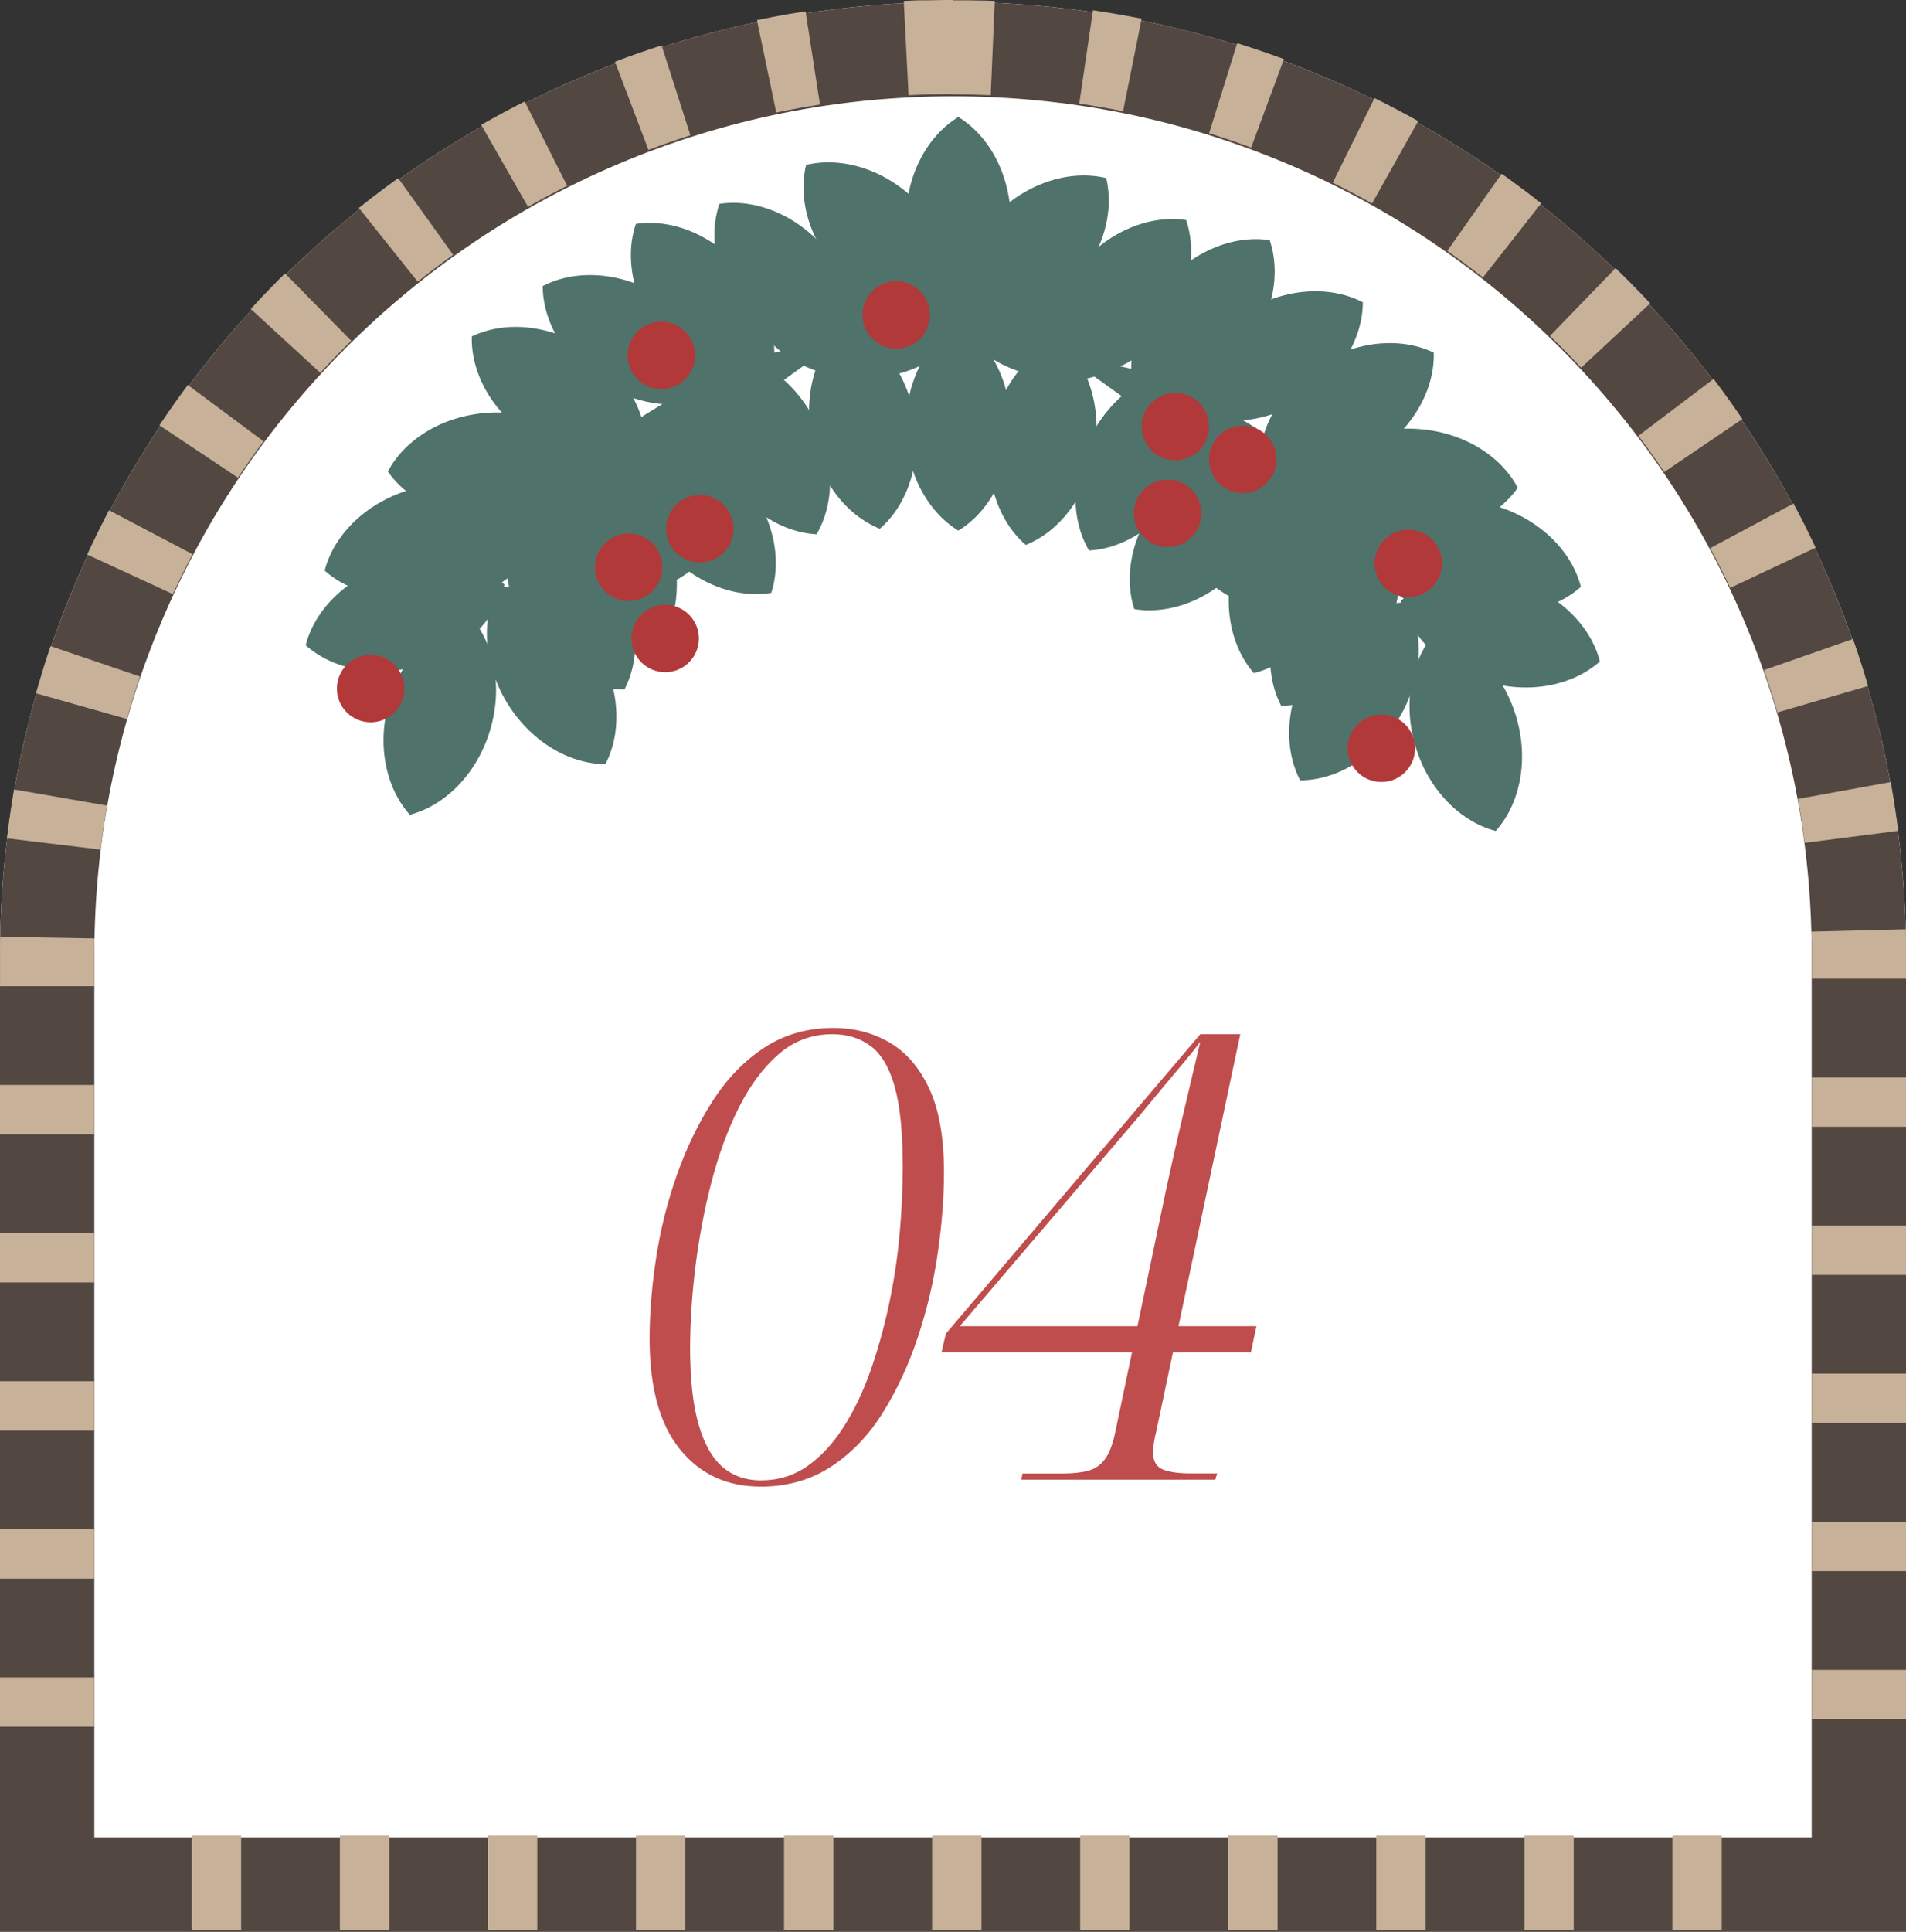 <?xml version="1.0" encoding="UTF-8"?> <svg xmlns="http://www.w3.org/2000/svg" id="_Слой_2" data-name="Слой_2" viewBox="0 0 990 1003"><rect x="0" y="0" width="990" height="1003" fill="#333333" stroke="none"/><defs><style> .cls-1 { fill: #534741; } .cls-2 { fill: #fff; } .cls-3 { fill: #bf4d4d; } .cls-4 { fill: #c7b299; } .cls-5 { fill: #b23939; } .cls-6 { fill: #4f726a; } </style></defs><g id="_Слой_1-2" data-name="Слой_1"><g><path class="cls-2" d="M495,1C221.62,1,0,222.62,0,496v507h990v-507C990,222.62,768.38,1,495,1Z"></path><g><g><path class="cls-6" d="M567.15,194.59c-.07-24.26,145.91,40.62,216.24,155.13"></path><path class="cls-6" d="M776.9,431.42c-18.29-4.75-34.83-21.17-41.66-43.85-6.83-22.69-2.09-45.5,10.54-59.56,18.29,4.75,34.83,21.17,41.66,43.85,6.83,22.69,2.09,45.5-10.54,59.56Z"></path><path class="cls-6" d="M675.31,405.15c-8.74-16.75-7.65-40.03,4.6-60.31,12.25-20.28,32.36-32.06,51.25-32.12,8.74,16.75,7.65,40.03-4.6,60.31-12.25,20.28-32.36,32.06-51.25,32.12Z"></path><path class="cls-6" d="M831,343.4c-14.1,12.58-36.94,17.23-59.6,10.32-22.66-6.91-39.01-23.51-43.7-41.82,14.1-12.58,36.94-17.23,59.6-10.32,22.66,6.91,39.01,23.51,43.7,41.82Z"></path><path class="cls-6" d="M665.44,366.41c-8.74-16.75-7.65-40.03,4.6-60.31,12.25-20.28,32.36-32.06,51.25-32.12,8.74,16.75,7.65,40.03-4.6,60.31-12.25,20.28-32.36,32.06-51.25,32.12Z"></path><path class="cls-6" d="M821.13,304.66c-14.1,12.58-36.94,17.23-59.6,10.32-22.66-6.91-39.01-23.51-43.7-41.82,14.1-12.58,36.94-17.23,59.6-10.32,22.66,6.91,39.01,23.51,43.7,41.82Z"></path><path class="cls-6" d="M651.22,349.45c-12.39-14.27-16.74-37.16-9.53-59.73,7.21-22.57,24.03-38.7,42.39-43.14,12.39,14.27,16.74,37.16,9.53,59.73-7.21,22.57-24.03,38.7-42.39,43.14Z"></path><path class="cls-6" d="M788.32,253.23c-10.8,15.51-31.93,25.34-55.57,23.88-23.65-1.46-43.41-13.81-52.21-30.53,10.8-15.51,31.93-25.34,55.57-23.88,23.65,1.46,43.41,13.81,52.21,30.53Z"></path><path class="cls-6" d="M589.16,316.22c-5.82-17.98-.86-40.75,14.61-58.69,15.47-17.95,37.25-26.21,55.9-23.11,5.82,17.98.86,40.75-14.61,58.69-15.47,17.95-37.25,26.21-55.9,23.11Z"></path><path class="cls-6" d="M654.14,241.91c-.56-18.89,10.57-39.36,30.44-52.27,19.87-12.9,43.1-14.75,60.13-6.56.56,18.89-10.57,39.36-30.44,52.27-19.87,12.9-43.1,14.75-60.13,6.56Z"></path><path class="cls-6" d="M649.83,314.06c-18.31-4.69-34.9-21.05-41.8-43.71-6.9-22.66-2.24-45.5,10.34-59.59,18.31,4.69,34.9,21.05,41.8,43.71,6.9,22.66,2.24,45.5-10.34,59.59Z"></path><path class="cls-6" d="M707.88,156.95c-.06,18.9-11.85,38.99-32.14,51.24-20.28,12.25-43.56,13.32-60.31,4.58.06-18.9,11.85-38.99,32.14-51.24,20.28-12.25,43.56-13.32,60.31-4.58Z"></path><path class="cls-6" d="M565.64,285.8c-9.57-16.29-9.66-39.6,1.55-60.46,11.21-20.87,30.7-33.65,49.57-34.66,9.57,16.29,9.66,39.6-1.55,60.46-11.21,20.87-30.7,33.65-49.57,34.66Z"></path><path class="cls-6" d="M659.49,124.67c6.08,17.89,1.45,40.73-13.76,58.9-15.21,18.17-36.87,26.74-55.56,23.91-6.08-17.89-1.45-40.73,13.76-58.9,15.21-18.17,36.87-26.74,55.56-23.91Z"></path><path class="cls-6" d="M616.1,114.24c6.08,17.89,1.45,40.73-13.76,58.9-15.21,18.17-36.87,26.74-55.56,23.91-6.08-17.89-1.45-40.73,13.76-58.9,15.21-18.17,36.87-26.74,55.56-23.91Z"></path><path class="cls-6" d="M532.8,282.93c-14.31-12.34-21.91-34.37-18.02-57.74,3.89-23.37,18.21-41.75,35.75-48.79,14.31,12.34,21.91,34.37,18.02,57.74-3.89,23.37-18.21,41.75-35.75,48.79Z"></path></g><path class="cls-6" d="M422.62,186.18c.07-24.26-145.91,40.62-216.24,155.13"></path><path class="cls-6" d="M212.88,423.01c18.29-4.75,34.83-21.17,41.66-43.85,6.83-22.69,2.09-45.5-10.54-59.56-18.29,4.75-34.83,21.17-41.66,43.85-6.83,22.69-2.09,45.5,10.54,59.56Z"></path><path class="cls-6" d="M314.46,396.74c8.74-16.75,7.65-40.03-4.6-60.31-12.25-20.28-32.36-32.06-51.25-32.12-8.74,16.75-7.65,40.03,4.6,60.31s32.36,32.06,51.25,32.12Z"></path><path class="cls-6" d="M158.77,334.99c14.1,12.58,36.94,17.23,59.6,10.32,22.66-6.91,39.01-23.51,43.7-41.82-14.1-12.58-36.94-17.23-59.6-10.32-22.66,6.91-39.01,23.51-43.7,41.82Z"></path><path class="cls-6" d="M324.33,358c8.74-16.75,7.65-40.03-4.6-60.31-12.25-20.28-32.36-32.06-51.25-32.12-8.74,16.75-7.65,40.03,4.6,60.31,12.25,20.28,32.36,32.06,51.25,32.12Z"></path><path class="cls-6" d="M168.64,296.25c14.1,12.58,36.94,17.23,59.6,10.32,22.66-6.91,39.01-23.51,43.7-41.82-14.1-12.58-36.94-17.23-59.6-10.32-22.66,6.91-39.01,23.51-43.7,41.82Z"></path><path class="cls-6" d="M338.55,341.03c12.39-14.27,16.74-37.16,9.53-59.73-7.21-22.57-24.03-38.7-42.39-43.14-12.39,14.27-16.74,37.16-9.53,59.73,7.21,22.57,24.03,38.7,42.39,43.14Z"></path><path class="cls-6" d="M201.46,244.82c10.8,15.51,31.93,25.34,55.57,23.88,23.65-1.46,43.41-13.81,52.21-30.53-10.8-15.51-31.93-25.34-55.57-23.88-23.65,1.46-43.41,13.81-52.21,30.53Z"></path><path class="cls-6" d="M400.61,307.81c5.82-17.98.86-40.75-14.61-58.69-15.47-17.95-37.25-26.21-55.9-23.11-5.82,17.98-.86,40.75,14.61,58.69,15.47,17.95,37.25,26.21,55.9,23.11Z"></path><path class="cls-6" d="M335.63,233.5c.56-18.89-10.57-39.36-30.44-52.27-19.87-12.9-43.1-14.75-60.13-6.56-.56,18.89,10.57,39.36,30.44,52.27,19.87,12.9,43.1,14.75,60.13,6.56Z"></path><path class="cls-6" d="M339.94,305.64c18.31-4.69,34.9-21.05,41.8-43.71,6.9-22.66,2.24-45.5-10.34-59.59-18.31,4.69-34.9,21.05-41.8,43.71s-2.24,45.5,10.34,59.59Z"></path><path class="cls-6" d="M281.89,148.54c.06,18.9,11.85,38.99,32.14,51.24,20.28,12.25,43.56,13.32,60.31,4.58-.06-18.9-11.85-38.99-32.14-51.24s-43.56-13.32-60.31-4.58Z"></path><path class="cls-6" d="M424.13,277.39c9.57-16.29,9.66-39.6-1.55-60.46-11.21-20.87-30.7-33.65-49.57-34.66-9.57,16.29-9.66,39.6,1.55,60.46,11.21,20.87,30.7,33.65,49.57,34.66Z"></path><path class="cls-6" d="M330.28,116.25c-6.08,17.89-1.45,40.73,13.76,58.9,15.21,18.17,36.87,26.74,55.56,23.91,6.08-17.89,1.45-40.73-13.76-58.9-15.21-18.17-36.87-26.74-55.56-23.91Z"></path><path class="cls-6" d="M373.67,105.83c-6.08,17.89-1.45,40.73,13.76,58.9,15.21,18.17,36.87,26.74,55.56,23.91,6.08-17.89,1.45-40.73-13.76-58.9-15.21-18.17-36.87-26.74-55.56-23.91Z"></path><path class="cls-6" d="M456.97,274.52c14.31-12.34,21.91-34.37,18.02-57.74-3.89-23.37-18.21-41.75-35.75-48.79-14.31,12.34-21.91,34.37-18.02,57.74,3.89,23.37,18.21,41.75,35.75,48.79Z"></path><path class="cls-6" d="M497.77,60.74c-16.14,9.82-27.25,30.3-27.25,54,0,23.69,11.11,44.18,27.25,54,16.14-9.82,27.25-30.3,27.25-54,0-23.69-11.11-44.18-27.25-54Z"></path><path class="cls-6" d="M497.77,167.49c-16.14,9.82-27.25,30.3-27.25,54,0,23.69,11.11,44.18,27.25,54,16.14-9.82,27.25-30.3,27.25-54,0-23.69-11.11-44.18-27.25-54Z"></path><path class="cls-6" d="M606.28,169.25c-9.82-16.14-30.3-27.25-54-27.25-23.69,0-44.18,11.11-54,27.25,9.82,16.14,30.3,27.25,54,27.25,23.69,0,44.18-11.11,54-27.25Z"></path><path class="cls-6" d="M501.8,169.25c-9.82-16.14-30.3-27.25-54-27.25-23.69,0-44.18,11.11-54,27.25,9.82,16.14,30.3,27.25,54,27.25,23.69,0,44.18-11.11,54-27.25Z"></path><path class="cls-6" d="M574.56,92.46c-18.36-4.47-40.7,2.16-57.45,18.91-16.75,16.75-23.38,39.09-18.91,57.45,18.36,4.47,40.7-2.16,57.45-18.91,16.75-16.75,23.38-39.09,18.91-57.45Z"></path><path class="cls-6" d="M495.07,162c4.47-18.36-2.16-40.7-18.91-57.45s-39.09-23.38-57.45-18.91c-4.47,18.36,2.16,40.7,18.91,57.45,16.75,16.75,39.09,23.38,57.45,18.91Z"></path></g><circle class="cls-5" cx="345.5" cy="331.5" r="17.5"></circle><circle class="cls-5" cx="326.5" cy="294.5" r="17.5"></circle><circle class="cls-5" cx="363.5" cy="274.5" r="17.5"></circle><circle class="cls-5" cx="610.5" cy="221.5" r="17.5"></circle><circle class="cls-5" cx="645.5" cy="238.5" r="17.5"></circle><circle class="cls-5" cx="606.5" cy="266.5" r="17.5"></circle><circle class="cls-5" cx="717.5" cy="388.5" r="17.5"></circle><circle class="cls-5" cx="192.5" cy="357.5" r="17.5"></circle><circle class="cls-5" cx="343.5" cy="184.5" r="17.5"></circle><circle class="cls-5" cx="465.5" cy="163.5" r="17.5"></circle><circle class="cls-5" cx="731.5" cy="292.5" r="17.5"></circle><g><path class="cls-1" d="M495,50c60.23,0,118.63,11.79,173.59,35.03,53.1,22.46,100.81,54.63,141.78,95.6,40.98,40.98,73.14,88.68,95.6,141.78,23.24,54.95,35.03,113.36,35.03,173.59v458H49v-458c0-60.23,11.79-118.63,35.03-173.59,22.46-53.1,54.63-100.81,95.6-141.78,40.98-40.98,88.68-73.14,141.78-95.6,54.95-23.24,113.36-35.03,173.59-35.03M495,1C221.62,1,0,222.62,0,496v507h990v-507C990,222.62,768.38,1,495,1h0Z"></path><path class="cls-4" d="M495,0c-.27,0-.53,0-.79,0h0c-.2,0-.38,0-.58,0h-.03c-.07,0-.11,0-.18,0h-.02c-.07,0-.13,0-.2,0h0c-.07,0-.13,0-.2,0h0c-.05,0-.12,0-.17,0h-.03c-.05,0-.09,0-.14,0-.02,0-.04,0-.06,0-.07,0-.11,0-.17,0,0,0-.02,0-.02,0-.07,0-.12,0-.18,0h-.02c-.07,0-.12,0-.19,0h-.01c-.07,0-.12,0-.19,0h-.01c-.2,0-.4,0-.6,0h0c-.07,0-.13,0-.19,0h0c-.07,0-.13,0-.2,0h0c-.07,0-.13,0-.2,0h0c-3.2.03-6.38.09-9.56.17h0c-.07,0-.13,0-.19,0,0,0,0,0,0,0-.07,0-.12,0-.19,0,0,0,0,0-.01,0-.07,0-.13,0-.19,0,0,0,0,0,0,0-.07,0-.12,0-.19,0,0,0-.01,0-.02,0-.07,0-.11,0-.18,0,0,0-.02,0-.03,0-.07,0-.1,0-.16,0h-.05s-.1,0-.15,0c-.02,0-.03,0-.05,0-.05,0-.09,0-.14,0-.02,0-.04,0-.06,0-.03,0-.1,0-.14,0-.02,0-.04,0-.06,0-.03,0-.1,0-.13,0-.02,0-.05,0-.07,0-.03,0-.1,0-.14,0-.02,0-.04,0-.06,0-.03,0-.1,0-.13,0-.02,0-.05,0-.07,0-.03,0-.09,0-.13,0-.03,0-.05,0-.08,0-.03,0-.08,0-.11,0-.03,0-.06,0-.09,0-.03,0-.07,0-.11,0-.03,0-.06,0-.1,0-.03,0-.06,0-.09,0-.04,0-.08,0-.11,0-.03,0-.05,0-.08,0-.04,0-.08,0-.13,0-.03,0-.03,0-.06,0-.05,0-.09,0-.14,0-.02,0-.04,0-.06,0-.05,0-.1,0-.15,0-.02,0-.03,0-.05,0-.05,0-.1,0-.15,0-.02,0-.03,0-.04,0-.06,0-.11,0-.17,0h-.02c-.06,0-.13,0-.19,0h0c-2.4.09-4.79.19-7.17.31l2.5,48.94c7.65-.39,15.44-.59,23.13-.59V0h0ZM418.39,5.89c-2.25.35-4.5.71-6.74,1.09h0c-.06.01-.12.02-.18.03-.02,0,0,0-.02,0-.05,0-.11.02-.16.03-.02,0-.02,0-.04,0l-.16.03s-.03,0-.04,0c-.05,0-.1.02-.14.02-.02,0-.04,0-.06,0-.04,0-.09.01-.13.02-.02,0-.06,0-.07.01-.04,0-.07.01-.11.02-.03,0-.06.01-.09.02-.03,0-.06.01-.09.02-.03,0-.07.01-.11.02-.02,0-.04,0-.06.01-.05,0-.09.02-.14.02,0,0-.02,0-.03,0-5.64.98-11.27,2.05-16.85,3.22l10.03,47.96c7.49-1.57,15.14-2.96,22.71-4.14l-7.52-48.42h0ZM343.63,23.57c-8.16,2.62-16.22,5.44-24.19,8.46l17.38,45.81c7.16-2.72,14.49-5.28,21.78-7.62l-14.97-46.66h0ZM272.53,52.69c-7.64,3.85-15.17,7.9-22.58,12.13l24.29,42.55c6.66-3.8,13.5-7.48,20.34-10.92l-22.05-43.76h0ZM206.82,92.49c-2.03,1.45-4.04,2.92-6.05,4.41,0,0,0,0,0,0-.05.04-.09.07-.14.1,0,0-.02.01-.03.02-.04.03-.09.07-.13.1,0,0,0,0,0,0-.1.07-.19.14-.29.22-.1.08-.21.15-.31.23-.01,0,0,0-.01,0-.05.04-.1.07-.15.11l-.03.02s-.09.07-.14.1h-.01c-4.44,3.32-8.83,6.7-13.15,10.15l30.57,38.29c5.99-4.79,12.19-9.48,18.42-13.95l-28.56-39.82h0ZM148.04,141.96c-.86.84-1.71,1.68-2.56,2.53h-.01c-.09.1-.17.19-.26.27-.01.01-.02.02-.03.03-.08.08-.16.16-.24.24-.01.01-.03.03-.04.04-.08.08-.15.15-.23.23-.02.02-.04.03-.06.06-.07.08-.15.15-.22.23-.02.02-.04.04-.06.06-.07.07-.14.15-.22.22-.03.03-.05.05-.09.09-.07.07-.13.13-.2.2-.02.02-.07.07-.09.09-.06.06-.12.12-.18.19-.03.03-.07.07-.1.1-.06.06-.12.12-.17.18-.04.04-.06.06-.1.1-.06.06-.11.12-.17.17-.03.03-.07.07-.1.1-.06.06-.12.12-.17.18-.05.06-.09.09-.14.14-.04.04-.08.09-.13.13-.04.04-.12.12-.16.16-.04.04-.08.08-.11.12-.05.05-.11.11-.16.17-.04.04-.08.08-.12.12-.05.06-.1.1-.16.16-.05.05-.1.1-.15.15-.04.04-.08.09-.13.13-.05.05-.09.1-.14.14-.06.07-.12.12-.18.19-.03.03-.06.06-.09.09-.05.06-.12.13-.18.18-.03.03-.06.06-.09.1-.06.07-.12.13-.19.19-.03.03-.05.05-.08.08-.06.07-.13.13-.19.2-.03.03-.05.05-.08.08-.06.07-.13.13-.19.2-.03.03-.06.06-.09.09-.06.07-.12.12-.18.19-.04.05-.09.09-.13.14-.06.07-.14.14-.2.21-.02.02-.04.04-.06.06-.08.08-.13.14-.21.22-.02.02-.04.04-.06.06-.06.07-.14.15-.21.21-.02.02-.04.05-.07.07-.06.07-.14.14-.2.21-.02.02-.05.05-.07.07-.08.08-.13.13-.2.21-.02.02-.05.05-.07.07-.06.07-.13.14-.2.2-.03.03-.06.07-.1.1-.06.07-.15.15-.21.22-.03.03-.07.07-.1.1-.06.07-.11.12-.18.19-.03.03-.06.06-.09.09-.05.06-.13.13-.18.19-.03.03-.06.06-.09.1-.06.07-.11.12-.17.18l-.1.1c-.05.06-.12.13-.17.18-.04.04-.07.08-.11.11-.06.07-.1.1-.16.17-.04.04-.08.09-.12.13-.05.06-.09.1-.14.15-.05.05-.1.1-.14.15-.06.07-.1.11-.17.17-.03.04-.07.07-.1.11-.05.06-.12.13-.17.18-.03.03-.07.07-.1.1-.06.07-.11.11-.17.18-.03.04-.07.07-.1.1-.05.06-.12.13-.17.18-.03.03-.06.07-.09.1-.05.06-.12.13-.17.18-.04.05-.09.09-.13.14-.04.04-.1.1-.14.15-.05.05-.09.1-.14.15-.05.06-.1.11-.16.17-.04.04-.07.08-.11.12-.05.06-.11.12-.17.18-.03.04-.07.07-.1.11-.05.06-.11.12-.17.18-.03.04-.07.07-.1.11-.06.07-.11.12-.17.18-.03.03-.06.07-.09.1-.05.06-.12.13-.17.18-.03.04-.07.07-.1.11-.05.06-.11.12-.16.18-.05.05-.09.1-.14.15-.04.05-.08.08-.12.13-.05.05-.09.1-.14.15-.06.07-.12.13-.18.2-.03.03-.05.06-.08.09-.06.07-.13.14-.19.21-.02.02-.04.05-.06.07-.06.07-.14.15-.2.22-.02.02-.04.05-.06.07-.07.08-.13.14-.2.22-.02.02-.03.04-.05.06-.28.31-.55.59-.83.9,0,0-.01.01-.02.02-.13.14-.24.26-.37.4l36.1,33.13c5.19-5.65,10.59-11.24,16.06-16.62l-34.35-34.95h0ZM97.56,199.88c-4.85,6.53-9.55,13.18-14.09,19.95,0,.01-.02.02-.02.04-.03.04-.05.08-.08.12-.02.03-.03.04-.04.06-.02.03-.04.06-.06.09-.02.03-.05.07-.06.09l-.04.06s-.05.07-.07.11c0,.01-.01.02-.02.03-.09.14-.18.27-.27.41l40.77,27.17c4.25-6.38,8.73-12.73,13.3-18.89l-39.32-29.24h0ZM56.62,264.89s-.02.03-.03.06c-.01.02-.03.05-.04.07-.01.03-.04.08-.06.11,0,.02-.02.03-.02.05-.03.06-.04.07-.07.13,0,.01-.01.03-.02.04-.03.06-.04.08-.07.14,0,0,0,.01-.01.02-.03.06-.05.09-.08.15,0,0,0,.01,0,.02-1.62,3.1-3.2,6.19-4.76,9.32,0,0,0,.01,0,.02-.02.04-.05.1-.07.14,0,.01-.01.02-.02.03-.02.04-.04.07-.06.12-.01.02-.02.04-.03.07-.01.03-.04.08-.05.1-.01.02-.02.04-.03.06-.01.03-.04.08-.05.11-.01.02-.03.05-.04.08-.01.03-.03.06-.05.09-.01.03-.03.06-.04.09-.01.03-.03.05-.04.08-.02.03-.03.07-.05.1,0,.01-.03.05-.03.07-.02.04-.04.08-.06.12,0,.01-.02.04-.03.06-.02.05-.05.1-.07.14v.03c-1.87,3.77-3.68,7.57-5.45,11.39l44.49,20.53c3.21-6.95,6.64-13.92,10.21-20.7l-43.37-22.81h0ZM26.27,335.46c-1.13,3.31-2.22,6.64-3.28,9.98,0,0,0,0,0,0-.02.06-.03.11-.05.17,0,0,0,.02,0,.03-.02.06-.03.1-.05.16,0,0,0,.02,0,.03-.02.06-.03.09-.05.15v.03c-.03.06-.04.09-.06.15,0,.01,0,.02-.01.03-.02.06-.03.08-.04.14,0,.02-.01.04-.02.06-.01.05-.03.09-.04.13,0,.01,0,.03-.01.04-.01.04-.03.1-.04.14,0,.02,0,.03-.01.05-.01.05-.03.09-.04.14,0,.02-.01.05-.02.07-.01.05-.02.06-.03.11-.01.04-.02.07-.03.11,0,.03-.01.05-.02.08-.04.12-.08.25-.12.37,0,.02,0,0,0,.02-.04.12-.08.24-.11.37v.02c-.02.06-.04.12-.06.18h0c-.02.06-.04.12-.06.19v.02c-.03.06-.04.11-.06.17h0c-.02.07-.04.13-.06.19,0,.02,0,0,0,0-.02.06-.04.12-.06.18h0c-.02.07-.04.13-.06.19h0c-1.1,3.58-2.16,7.17-3.18,10.78l47.15,13.34c2.09-7.37,4.39-14.78,6.86-22.03l-46.39-15.78h0ZM7.29,409.91c-.42,2.4-.81,4.79-1.19,7.2,0,0,0,.01,0,.02-.01.06-.02.1-.03.17,0,.01,0,.02,0,.03-.01.06-.02.1-.03.16,0,0,0,.02,0,.03-.01.06-.01.09-.02.16,0,.01,0,.03,0,.04,0,.05-.02.1-.02.15,0,.02,0,.04,0,.06,0,.03-.01.09-.02.12,0,.03,0,.06-.01.08,0,.03-.01.08-.02.11v.09s-.02.07-.03.1c0,.03,0,.06-.01.09,0,.03-.01.07-.02.1,0,.03-.01.07-.02.1,0,.03,0,.05-.01.08,0,.04-.01.08-.02.12,0,.02,0,.06-.01.07,0,.04-.01.09-.02.13,0,.02,0,.04,0,.06,0,.05-.01.09-.02.14,0,.02,0,.04,0,.06,0,.06-.02.12-.03.17h0c-.69,4.56-1.33,9.12-1.9,13.7h0c0,.07-.02.14-.02.2h0c0,.06-.01.11-.02.16,0,.03,0,.03,0,.06,0,.03,0,.07-.01.1,0,.03,0,.07-.01.1,0,.02,0,.04,0,.06-.05.44-.11.89-.16,1.32l48.65,5.85c.92-7.62,2.04-15.3,3.35-22.85l-48.28-8.36h0ZM.07,486.39c-.02,1.2-.04,2.4-.05,3.6,0,0,0,.01,0,.02,0,.18,0,.37,0,.55,0,.02,0,.04,0,.05,0,.07,0,.09,0,.16,0,.02,0,.05,0,.07,0,.17,0,.32,0,.48,0,.04,0,.07,0,.11,0,.03,0,.09,0,.12,0,.04,0,.08,0,.13,0,.03,0,.07,0,.11,0,.07,0,.15,0,.22,0,.03,0,.07,0,.1,0,.05,0,.09,0,.14,0,.03,0,.07,0,.1,0,.05,0,.11,0,.16,0,.03,0,.04,0,.07,0,.08,0,.15,0,.23,0,.03,0,.06,0,.09,0,.05,0,.1,0,.15,0,.03,0,.06,0,.09v.18s0,.04,0,.05v.23s0,.06,0,.08c0,.05,0,.11,0,.16,0,.03,0,.06,0,.09,0,.07,0,.14,0,.21,0,.02,0,.01,0,.03,0,.08,0,.16,0,.24,0,.02,0,.07,0,.08,0,.06,0,.11,0,.17v.08c0,.08,0,.16,0,.24h0v17.04h49v-17.04c0-2.58.02-5.19.07-7.77l-48.99-.83h0ZM49,563.3H0v25.63h49v-25.63h0ZM49,640.21H0v25.63h49v-25.63h0ZM49,717.11H0v25.63h49v-25.63h0ZM49,794.01H0v25.63h49v-25.63h0ZM49,870.92H0v25.63h49v-25.63h0ZM125.26,953h-25.63v49h25.63v-49h0ZM202.17,953h-25.63v49h25.63v-49h0ZM279.07,953h-25.63v49h25.63v-49h0ZM355.97,953h-25.63v49h25.63v-49h0ZM432.88,953h-25.63v49h25.63v-49h0ZM509.78,953h-25.63v49h25.63v-49h0ZM586.68,953h-25.63v49h25.63v-49h0ZM663.59,953h-25.63v49h25.63v-49h0ZM740.49,953h-25.63v49h25.63v-49h0ZM817.4,953h-25.63v49h25.63v-49h0ZM894.3,953h-25.63v49h25.63v-49h0ZM990,866.99h-49v25.63h49v-25.63h0ZM990,790.09h-49v25.63h49v-25.63h0ZM990,713.18h-49v25.63h49v-25.63h0ZM990,636.28h-49v25.63h49v-25.63h0ZM990,559.38h-49v25.63h49v-25.63h0ZM989.84,482.47l-48.98,1.22c.09,3.75.14,7.55.14,11.31v13.11h49v-13.11c0-.2,0-.4,0-.6,0,0,0-.01,0-.02,0-.07,0-.11,0-.18v-.05s0-.1,0-.15v-.02c0-.07,0-.11,0-.18v-.04s0-.11,0-.16c0-.02,0-.04,0-.05,0-.05,0-.09,0-.14,0-.02,0-.04,0-.06,0-.05,0-.09,0-.14,0-.02,0-.04,0-.05,0-.05,0-.09,0-.14,0-.02,0-.05,0-.07,0-.05,0-.08,0-.12,0-.03,0-.05,0-.08,0-.05,0-.07,0-.12,0-.03,0-.06,0-.08,0-.05,0-.07,0-.12,0-.02,0-.05,0-.07,0-.05,0-.08,0-.13,0-.03,0-.05,0-.08,0-.03,0-.08,0-.12,0-.03,0-.06,0-.08,0-.03,0-.08,0-.12,0-.03,0-.06,0-.09,0-.03,0-.08,0-.11,0-.03,0-.05,0-.08,0-.03,0-.09,0-.12,0-.03,0-.05,0-.08,0-.03,0-.08,0-.12,0-.03,0-.05,0-.08,0-.03,0-.08,0-.11v-.09s0-.08,0-.11c0-.03,0-.06,0-.09,0-.03,0-.07,0-.11v-.09s0-.07,0-.11c0-.03,0-.06,0-.09,0-.03,0-.07,0-.11,0-.03,0-.07,0-.1,0-.03,0-.06,0-.1,0-.03,0-.07,0-.1,0-.03,0-.05,0-.09,0-.04,0-.08,0-.12,0-.03,0-.04,0-.07,0-.04,0-.08,0-.12,0-.03,0-.04,0-.07,0-.04,0-.09,0-.13,0-.02,0-.05,0-.06,0-.04,0-.09,0-.13,0-.02,0-.05,0-.06,0-.04,0-.09,0-.14,0-.02,0-.04,0-.06,0-.05,0-.1,0-.15,0-.02,0-.02,0-.04,0-.05,0-.11,0-.16,0-.02,0-.01,0-.03v-.17s0,0,0-.02c-.03-1.95-.06-3.9-.11-5.85h0ZM982.03,406.04l-48.21,8.75c1.37,7.53,2.56,15.21,3.53,22.82l48.6-6.24c-.55-4.26-1.15-8.5-1.8-12.72,0-.02,0-.04,0-.06,0-.05-.01-.09-.02-.14,0-.03,0-.05-.01-.09,0-.04-.01-.07-.02-.11,0-.03,0-.06-.01-.09,0-.03-.01-.07-.02-.1,0-.05,0-.06-.02-.11,0-.03,0-.05-.01-.08,0-.05-.02-.1-.02-.15,0-.02,0-.03,0-.05,0-.05-.02-.11-.03-.16,0,0,0-.02,0-.03,0-.05-.02-.11-.02-.16,0-.01,0-.03,0-.04-.01-.06-.02-.1-.03-.16,0,0,0-.02,0-.02-.01-.06-.02-.1-.03-.17,0,0,0-.02,0-.03-.01-.06-.02-.1-.03-.17,0,0,0-.02,0-.02-.01-.06-.02-.1-.03-.16,0-.01,0-.02,0-.03-.01-.06-.02-.11-.03-.18,0,0,0,0,0,0-.55-3.45-1.14-6.89-1.76-10.32h0ZM962.45,331.75l-46.26,16.15c2.52,7.23,4.89,14.62,7.04,21.97l47.04-13.72c-.09-.32-.19-.64-.28-.96h0c-.02-.06-.03-.12-.05-.18v-.04s-.04-.09-.05-.14c0-.03-.01-.04-.02-.07-.01-.04-.02-.07-.03-.11,0-.03-.02-.07-.03-.1,0-.03-.01-.05-.02-.07-.01-.05-.02-.07-.03-.12,0-.02-.01-.04-.02-.06-.01-.05-.03-.09-.04-.13v-.04c-2.24-7.54-4.66-15.02-7.24-22.4h0ZM931.53,261.42l-43.18,23.16c3.62,6.75,7.11,13.69,10.38,20.62l44.33-20.88c-.23-.48-.46-.97-.69-1.45h0c-.03-.06-.05-.12-.08-.17v-.02s-.06-.1-.08-.15c0-.01-.02-.03-.02-.05-.02-.04-.04-.08-.06-.12,0-.01-.03-.06-.03-.07-.01-.03-.03-.05-.04-.08-.02-.04-.03-.06-.05-.1l-.03-.06s-.04-.08-.06-.12c0,0,0-.02-.01-.03-1.1-2.3-2.22-4.61-3.36-6.89,0,0,0,0,0-.01-.03-.06-.05-.1-.08-.16,0,0,0,0,0,0-.03-.06-.05-.09-.07-.15v-.03c-.04-.06-.06-.08-.08-.14,0-.01-.01-.02-.02-.04-.02-.04-.04-.09-.06-.13,0-.02-.02-.03-.02-.05l-.06-.13s-.02-.03-.02-.05l-.06-.12s-.03-.05-.04-.08c-.01-.03-.03-.06-.04-.09-.03-.05-.05-.1-.08-.15v-.02c-2.07-4.12-4.19-8.21-6.36-12.26h0ZM890.08,196.73l-39.08,29.55c4.63,6.12,9.15,12.44,13.45,18.78l40.56-27.5c-1.46-2.16-2.94-4.3-4.44-6.43h0c-.03-.05-.07-.1-.1-.15,0-.01,0-.01-.02-.03-.03-.05-.06-.09-.1-.14l-.02-.02s-.06-.09-.09-.13c0-.01-.01-.02-.02-.03-.03-.04-.06-.08-.09-.12,0-.01-.02-.03-.03-.04-.03-.04-.05-.07-.08-.11,0-.01-.03-.04-.04-.05-.02-.03-.05-.07-.07-.1-.02-.03-.02-.03-.04-.06-.02-.03-.04-.06-.06-.09-.02-.03-.03-.04-.05-.07-.02-.02-.03-.05-.05-.07-.27-.38-.54-.77-.81-1.15,0,0,0,0,0,0-2.88-4.06-5.81-8.05-8.81-12.02h0ZM839.15,139.21l-34.07,35.22c5.51,5.33,10.96,10.88,16.19,16.49l35.84-33.42s-.06-.07-.08-.09c-.03-.03-.06-.06-.08-.09-.06-.07-.12-.12-.18-.19-.05-.05-.09-.1-.14-.15-.05-.06-.09-.1-.14-.15-.04-.04-.08-.09-.12-.13-.06-.07-.1-.11-.17-.18-.03-.03-.06-.07-.09-.1-.05-.06-.12-.13-.18-.19-.03-.03-.06-.06-.09-.1-.06-.07-.11-.12-.18-.19-.03-.03-.06-.06-.09-.09-.05-.06-.12-.13-.18-.19-.03-.03-.06-.07-.1-.1-.06-.07-.11-.12-.18-.19-.02-.03-.05-.05-.07-.08-.07-.08-.14-.15-.21-.23-.04-.04-.07-.08-.11-.11-.06-.07-.14-.15-.2-.21-.02-.02-.04-.04-.06-.06-.07-.08-.13-.14-.21-.22-.02-.02-.04-.04-.06-.06-.06-.07-.15-.15-.21-.22-.02-.02-.04-.04-.05-.06-.07-.08-.14-.15-.21-.23-.01-.02-.03-.03-.04-.05-.07-.08-.14-.15-.22-.23-.01-.01-.03-.03-.04-.04-.37-.39-.74-.78-1.12-1.17h0c-4.15-4.34-8.38-8.58-12.68-12.76,0,0-.01,0-.02-.01-.09-.09-.16-.15-.25-.24-.01-.01-.03-.03-.04-.04-.04-.04-.1-.1-.15-.14h0ZM779.98,90.21l-28.24,40.04c6.26,4.42,12.5,9.06,18.53,13.8l30.27-38.53h-.02s-.08-.08-.13-.11l-.02-.02s-.09-.07-.14-.11c-.01,0,0,0-.01,0-5.19-4.07-10.47-8.05-15.83-11.91h-.02s-.09-.08-.14-.11c-.01,0-.02-.02-.03-.02-.04-.03-.08-.06-.12-.09-.01,0-.02-.02-.04-.03-.04-.03-.08-.06-.12-.08-.03-.02-.03-.02-.05-.04-.03-.03-.07-.05-.1-.08-.01,0-.04-.03-.05-.04-.03-.02-.07-.05-.1-.07-.01,0-.05-.04-.06-.05-.03-.02-.06-.04-.09-.06-.01,0-.05-.04-.07-.05-.03-.02-.06-.04-.09-.06-.03-.02-.05-.04-.08-.06-.02-.02-.04-.03-.07-.05-.04-.03-.05-.04-.09-.06-.02-.01-.03-.02-.05-.04-.19-.14-.36-.25-.54-.39,0,0-.01,0-.02-.01-.05-.04-.09-.06-.14-.1,0,0-.01,0-.02-.01-.04-.03-.09-.06-.12-.09-.01,0-.02-.02-.03-.02-.05-.04-.08-.06-.13-.09,0,0-.01,0-.02-.01-.05-.04-.08-.05-.13-.09-.01,0-.02-.02-.04-.03-.05-.04-.07-.05-.12-.09,0,0-.02-.01-.03-.02-.05-.04-.07-.05-.12-.09-.01,0-.02-.02-.04-.03-.04-.03-.09-.06-.13-.09,0,0,0,0,0,0-.47-.33-.95-.67-1.42-1h0ZM713.95,50.93l-21.7,43.93c6.87,3.39,13.74,7.01,20.43,10.76l23.95-42.75c-6.69-3.75-13.47-7.34-20.34-10.78h0c-.05-.03-.1-.06-.16-.08-.01,0-.03-.02-.05-.02-.04-.02-.08-.04-.13-.06t-.06-.03s-.07-.04-.11-.05c-.03-.01-.06-.03-.08-.04-.03-.01-.05-.03-.08-.04-.04-.02-.07-.04-.11-.06-.01,0-.02-.01-.03-.02-.06-.03-.09-.05-.15-.07h0c-.46-.23-.92-.46-1.38-.69h0ZM642.63,22.39l-14.6,46.78c7.31,2.28,14.66,4.79,21.84,7.45l17.02-45.95c-.87-.32-1.74-.64-2.61-.96-.01,0-.04-.01-.05-.02-.04-.02-.08-.03-.12-.04-.03-.01-.06-.02-.09-.03-.02,0-.05-.02-.08-.03-.04-.02-.08-.03-.12-.04-.02,0-.04-.01-.06-.02-.04-.02-.09-.03-.14-.05,0,0-.02,0-.03,0-.06-.02-.1-.04-.16-.06,0,0,0,0-.01,0-6.87-2.48-13.78-4.81-20.79-7h0ZM567.72,5.3l-7.14,48.48c7.59,1.12,15.24,2.45,22.75,3.95l9.65-48.04c-1.13-.23-2.26-.45-3.4-.67-.04,0-.08-.02-.12-.02-.02,0-.02,0-.03,0-.05-.01-.11-.02-.16-.03-.02,0,0,0-.02,0-.06-.01-.11-.02-.17-.03-.02,0,0,0-.02,0-7.06-1.36-14.16-2.56-21.32-3.62h0ZM495,0v49c6.51,0,13.11.14,19.59.42l2.11-48.95c-1.68-.07-3.36-.14-5.04-.19-.02,0-.03,0-.05,0-.1,0-.19,0-.29,0-.02,0-.05,0-.07,0-.08,0-.17,0-.25,0-.03,0-.04,0-.07,0-.08,0-.16,0-.24,0-.05,0-.06,0-.11,0h-.24s-.08-.01-.13-.01c-.05,0-.1,0-.15,0-.08,0-.14,0-.22,0-.04,0-.08,0-.12,0-.08,0-.18,0-.26,0-.03,0-.07,0-.1,0-.07,0-.11,0-.18,0-.02,0-.03,0-.05,0-.12,0-.22,0-.33,0-.02,0-.03,0-.05,0-.12,0-.25,0-.37,0h0c-.2,0-.38-.01-.58-.02-.01,0-.02,0-.03,0-.13,0-.24,0-.38,0h0c-1.46-.04-2.9-.07-4.37-.09-.01,0-.02,0-.03,0-.13,0-.24,0-.38,0h0c-.2,0-.37,0-.57,0-.02,0-.04,0-.06,0-.1,0-.21,0-.31,0-.03,0-.05,0-.08,0-.05,0-.12,0-.17,0-.07,0-.13,0-.2,0-.05,0-.12,0-.17,0-.04,0-.08,0-.12,0-.08,0-.16,0-.24,0h-.12c-.07,0-.15,0-.21,0-.05,0-.1,0-.16,0-.05,0-.1,0-.15,0-.06,0-.12,0-.18,0-.05,0-.12,0-.17,0-.05,0-.11,0-.16,0-.05,0-.1,0-.15,0-.07,0-.14,0-.21,0-.03,0-.09,0-.12,0-.08,0-.16,0-.25,0-.03,0-.07,0-.11,0-.07,0-.14,0-.21,0-.03,0-.08,0-.11,0-.08,0-.16,0-.24,0-.02,0-.07,0-.09,0-.09,0-.18,0-.27,0-.03,0-.06,0-.09,0-.09,0-.18,0-.27,0-.02,0-.03,0-.05,0-.08,0-.17,0-.25,0-.03,0-.04,0-.07,0-.09,0-.19,0-.28,0h-.07c-.1,0-.19,0-.29,0h-.06c-.09,0-.18,0-.26,0h-.05c-.1,0-.2,0-.29,0h-.06c-.1,0-.19,0-.29,0h-.36Z"></path></g><g><path class="cls-3" d="M395.06,771.82c-17.49,0-31.48-6.48-41.95-19.44-10.48-12.96-15.71-32.07-15.71-57.35,0-13.17,1.13-27.16,3.4-41.95,2.27-14.79,5.88-29.21,10.85-43.25,4.97-14.04,11.18-26.84,18.63-38.39,7.45-11.55,16.36-20.73,26.73-27.54s22.35-10.2,35.96-10.2c10.8,0,20.52,2.54,29.16,7.61,8.64,5.08,15.49,13.07,20.57,23.98,5.07,10.91,7.61,25.33,7.61,43.25,0,13.18-1.08,27.22-3.24,42.12-2.16,14.9-5.62,29.48-10.37,43.74-4.75,14.26-10.8,27.27-18.14,39.04-7.34,11.77-16.31,21.11-26.89,28.02-10.58,6.91-22.79,10.37-36.61,10.37ZM395.38,768.58c8.85,0,16.79-2.43,23.81-7.29,7.02-4.86,13.28-11.55,18.79-20.09,5.51-8.53,10.21-18.3,14.09-29.32,3.89-11.02,7.13-22.62,9.72-34.83,2.59-12.2,4.43-24.41,5.51-36.61,1.08-12.2,1.62-23.7,1.62-34.5,0-17.92-1.41-31.86-4.21-41.79-2.81-9.93-6.96-16.95-12.47-21.06-5.51-4.1-12.15-6.15-19.93-6.15-10.58,0-19.87,3.46-27.86,10.37-7.99,6.91-14.9,16.2-20.74,27.86-5.83,11.66-10.58,24.62-14.25,38.88-3.67,14.26-6.43,28.83-8.26,43.74-1.84,14.9-2.75,28.95-2.75,42.12,0,16.2,1.46,29.38,4.37,39.53,2.92,10.15,7.07,17.55,12.47,22.19,5.4,4.65,12.09,6.97,20.09,6.97Z"></path><path class="cls-3" d="M530.47,768.26l.65-3.24h20.74c5.4,0,9.88-.49,13.44-1.46s6.48-3.02,8.75-6.16c2.27-3.13,4.05-7.94,5.35-14.42l26.57-126.67c2.37-11.02,5.13-23.17,8.26-36.45,3.13-13.28,6.21-26.29,9.23-39.04-2.38,3.24-5.29,6.91-8.75,11.01-3.46,4.11-7.13,8.48-11.01,13.12-3.89,4.65-7.78,9.34-11.66,14.09l-94.6,110.8.32-1.3h154.86l-2.91,13.61h-160.69l2.27-9.72,132.18-155.51h20.74l-43.74,206.69c-.44,1.73-.81,3.56-1.13,5.51-.32,1.94-.49,3.46-.49,4.53,0,4.75,1.67,7.83,5.02,9.23,3.35,1.41,8.37,2.1,15.07,2.1h13.28l-.97,3.24h-100.76Z"></path></g></g></g></svg> 